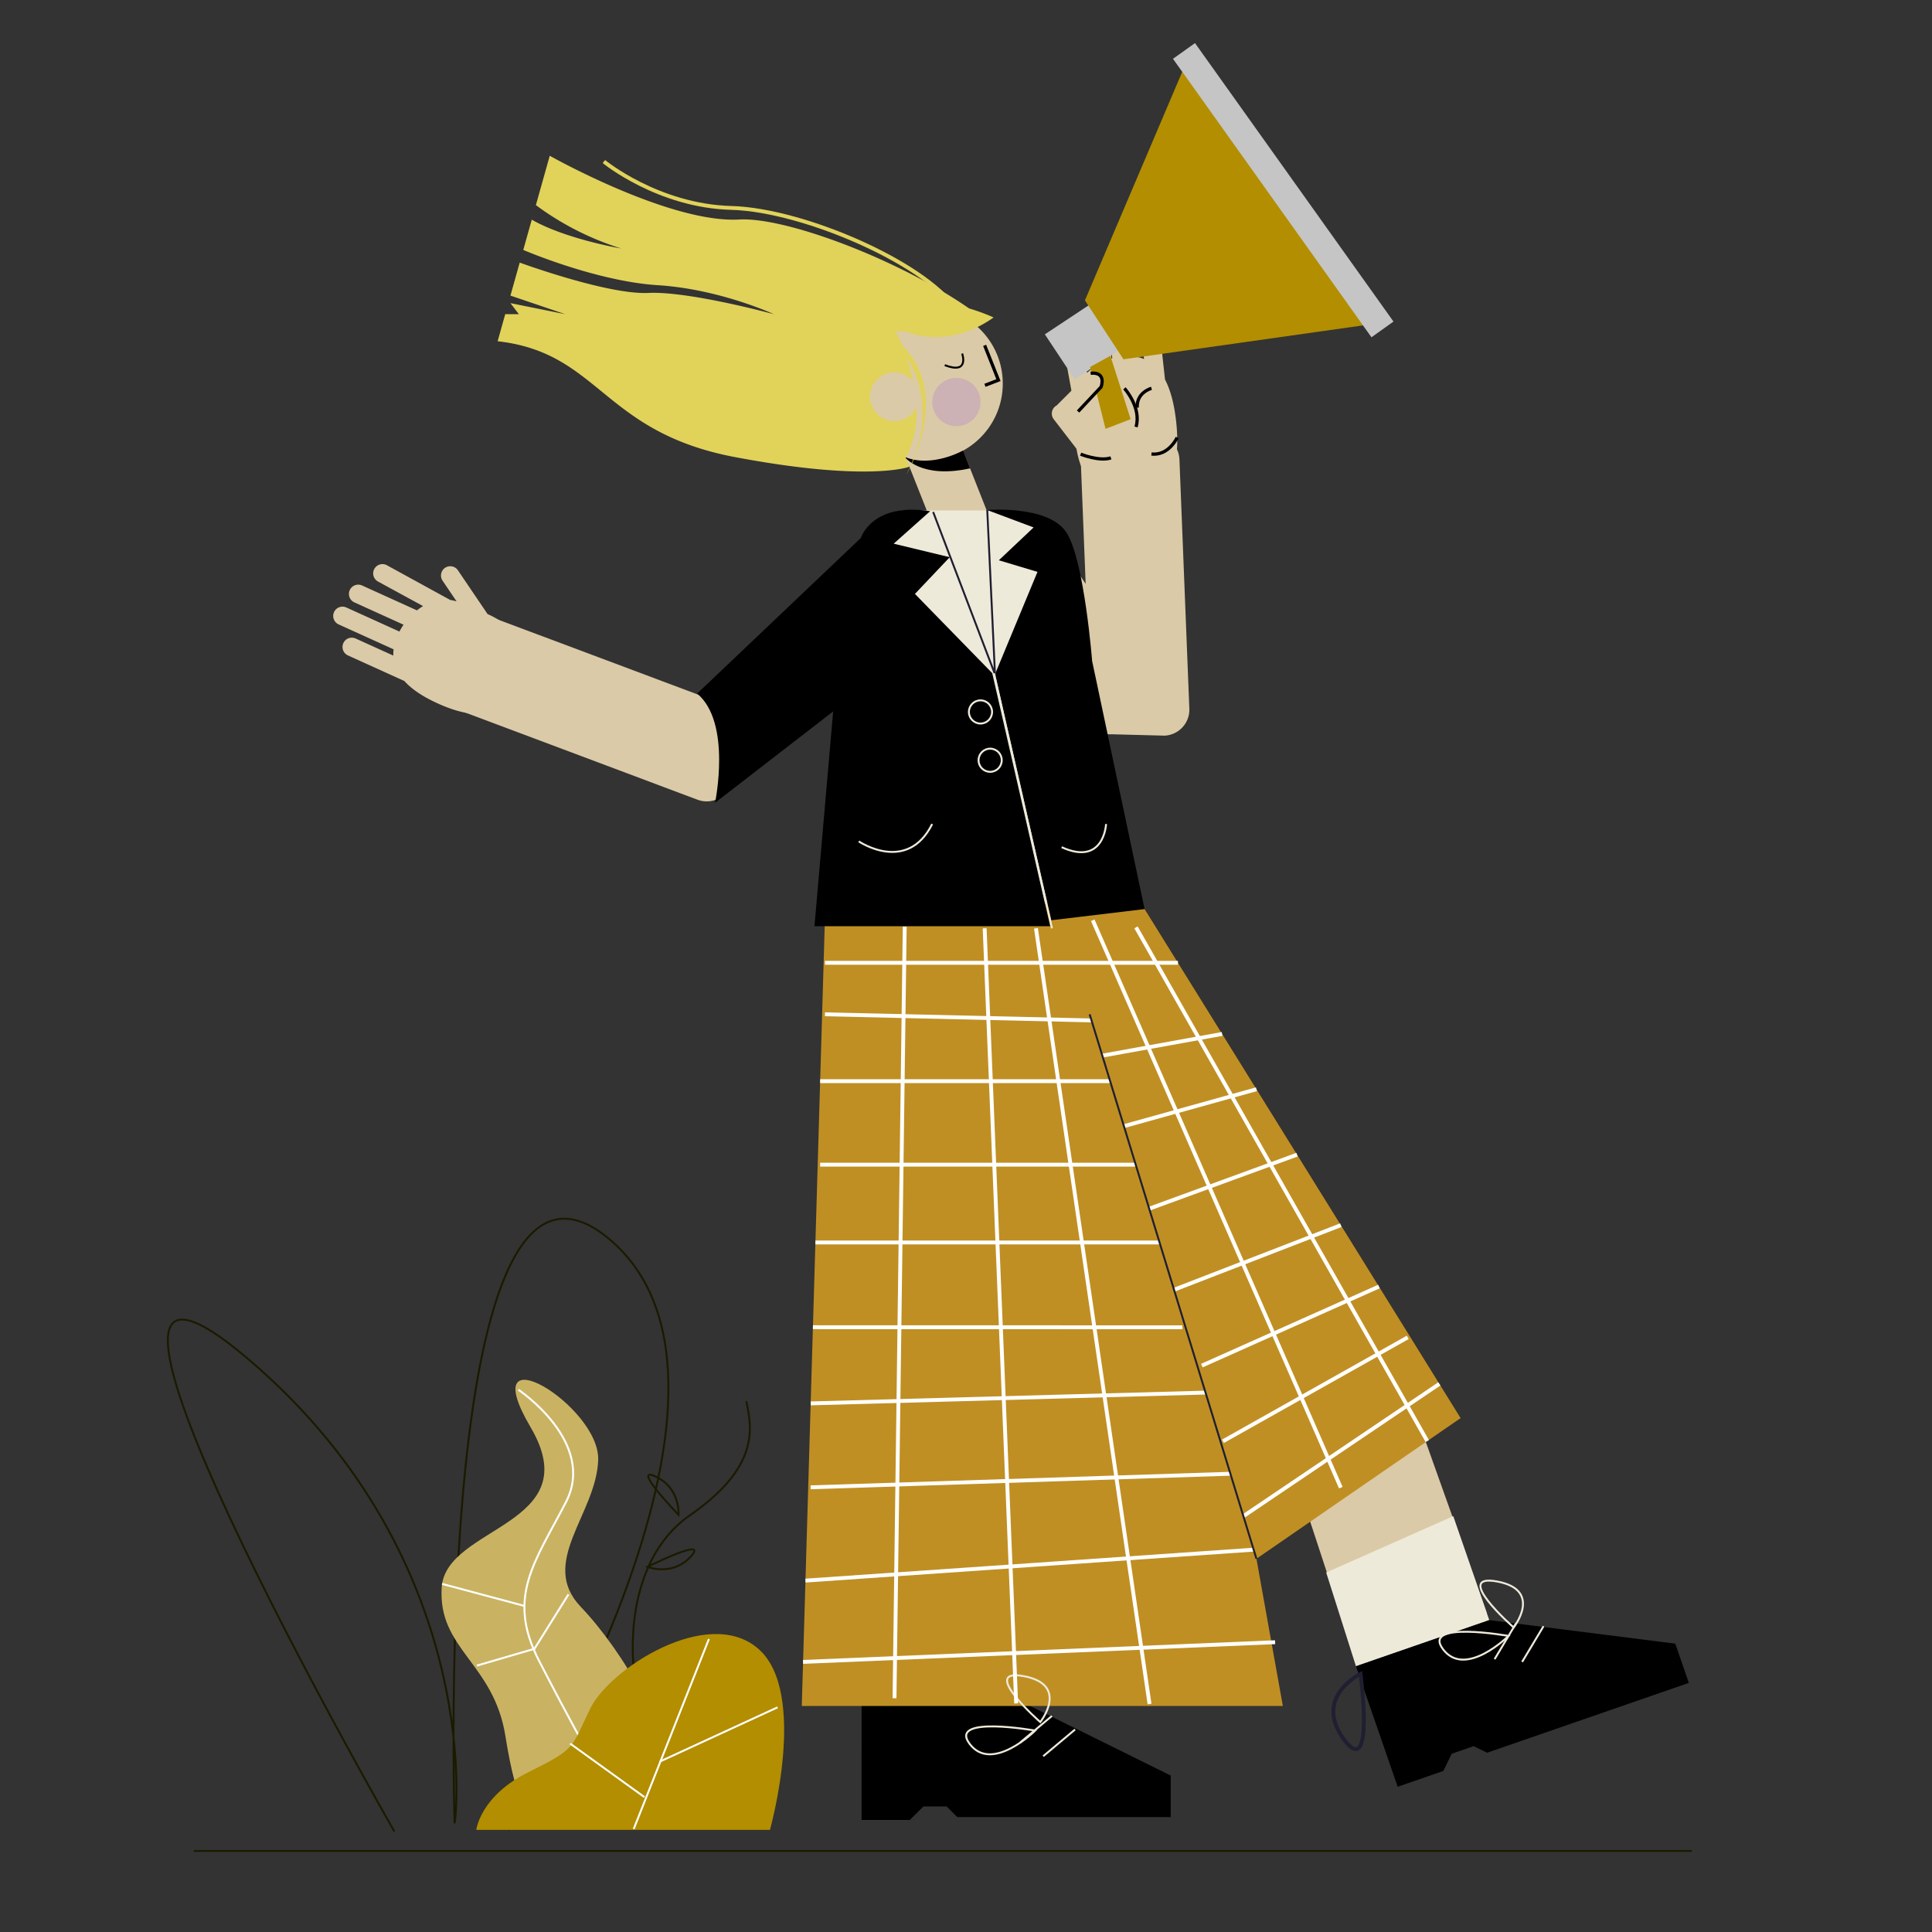 <svg xmlns="http://www.w3.org/2000/svg" viewBox="0 0 1000 1000"><rect x="0" y="0" width="1000" height="1000" fill="#333333" stroke="none"/><title>Mesa de trabajo 6</title><g id="Capa_1" data-name="Capa 1"><path d="M769.53,834.79l-68.31,23.65S662.3,737,644.78,690.36c-28.23-31.61-120.84-134.84-126-134.87l52.88-49.28L704.15,651.42Z" fill="#dbcaa7"/><polygon points="701.85 862.45 686.43 813.93 752.21 784.76 770.84 838.57 701.85 862.45" fill="#eeeada"/><path d="M204.14,948S2.26,596.26,128.26,703.26s107,246,107,240-12-379,80-302-52,306-52,306" fill="none" stroke="#1b1a00" stroke-miterlimit="10"/><path d="M328,862.78s-6.74-53.59,29.26-78.59,32-45,29-59" fill="none" stroke="#1b1a00" stroke-miterlimit="10"/><path d="M351.21,784.07s-24.92-25.84-11.92-19.84S351.21,784.07,351.21,784.07Z" fill="none" stroke="#1b1a00" stroke-miterlimit="10"/><path d="M335.12,811s32.13-16,22.5-5.41S335.12,811,335.12,811Z" fill="none" stroke="#1b1a00" stroke-miterlimit="10"/><path d="M274.62,940.71s-7-4-13-42-35-45-33-77,76-32,46-83,36-11,35,17-31,53-9,76,50,70,35,79S274.62,940.71,274.62,940.71Z" fill="#c9b363"/><polygon points="555 292 562.39 302.81 615.27 358.58 576.49 379.87 565 342 555 292" fill="#dbcaa7"/><path d="M588.81,257.66c-18.45,2-29.83-8.09-32-28.3-.71-6.61-1.93-14.89-1.28-21.93l-6.09-33.25a4.8,4.8,0,0,1,9.45-1.73L562.66,193a32.41,32.41,0,0,1,3.46-2.86l-2.68-25a4.8,4.8,0,0,1,9.55-1l2.3,21.47.41-.12-2.5-23.32a5.56,5.56,0,0,1,4.92-6.1l2.21-.23a5.56,5.56,0,0,1,6.1,4.92L589,184.83a20.9,20.9,0,0,1,3.14,1l-1.62-15.13a4.8,4.8,0,0,1,9.55-1L603,196.42c3.11,5.94,4.9,13.63,5.81,22.09.13,1.27.25,2.52.33,3.77C610.4,240.79,606.1,255.8,588.81,257.66Z" fill="#dbcaa7"/><path d="M575.48,380.06l27.24.71a13.46,13.46,0,0,0,12.88-13.94l-5.13-129.09a13.47,13.47,0,0,0-14-12.88l-24.13,1a13.46,13.46,0,0,0-12.88,14l5.13,129.08C564.93,376.23,568.1,380.35,575.48,380.06Z" fill="#dbcaa7"/><path d="M501.57,159.62l-31,82s-21,8-90-5-70-54-123-60l3.94-14h7.06l-4.37-5.72,28.37,5.72L264.2,153,269,135.92s45.55,16.7,66.55,15.7c20.68-1,63.69,10.64,65,11-1-.46-28.55-13-60-15-32-2-69.71-18.26-69.71-18.26l4.4-15.65c17.7,10.08,46.31,14.91,46.31,14.91a148.41,148.41,0,0,1-44.18-22.45l7.18-25.55s62,35,98,33c20.89-1.16,66.28,14.84,101.53,35h0C490.31,152.21,496.2,155.88,501.57,159.62Z" fill="#e1d25a"/><polygon points="701.85 862.45 723.44 924.82 747.07 916.64 751.39 907.74 762.73 903.81 769.73 907.21 874.15 871.06 867.12 850.75 770.84 838.57 701.85 862.45"/><line x1="784.66" y1="840.32" x2="773.6" y2="858.78" fill="none" stroke="#eeeada" stroke-miterlimit="10"/><line x1="798.91" y1="841.74" x2="787.85" y2="860.2" fill="none" stroke="#eeeada" stroke-miterlimit="10"/><path d="M704.22,866.41s7.42,55.79-8.65,33.84S704.22,866.41,704.22,866.41Z" fill="none" stroke="#1f1f31" stroke-miterlimit="10" stroke-width="2"/><path d="M780.81,846.75s-45.39-8.09-33.83,7S780.81,846.75,780.81,846.75Z" fill="none" stroke="#eeeada" stroke-miterlimit="10"/><path d="M783.45,842.34S751.26,814.13,775,818.6,783.45,842.34,783.45,842.34Z" fill="none" stroke="#eeeada" stroke-miterlimit="10"/><path d="M446.74,541.69c4.46,7.08-.06,330.3-.06,330.3H519L519,541.7Z" fill="#dbcaa7"/><circle cx="479.49" cy="198.56" r="39.55" fill="#dbcaa7"/><polygon points="467.19 232.71 483.12 272.85 513 270 491.17 214.75 467.19 232.71" fill="#dbcaa7"/><polyline points="509.65 178.76 516.79 196.75 509.81 199.44" fill="none" stroke="#000" stroke-miterlimit="10" stroke-width="1.68"/><path d="M498.51,233.15s-16.13,9.2-30.23,3.35c0,0,8.32,11.52,33.84,5.92Z"/><circle cx="495.04" cy="208.1" r="12.5" fill="#ccb1b5"/><path d="M267.17,356.15C260,372,245.53,371.88,229.84,365.5c-1.06-.43-2.12-.89-3.18-1.37-7.08-3.21-13.21-7-17.37-11.65l-29.2-13.24a4.8,4.8,0,0,1,4-8.74l19.5,8.84a19.88,19.88,0,0,1,.14-3.25l-28.45-12.9a4.8,4.8,0,0,1,4-8.75l27.48,12.46a33.09,33.09,0,0,1,2.12-3.56l-25.46-11.55a4.8,4.8,0,1,1,4-8.74l28.4,12.88a31,31,0,0,1,3.16-2.22L195.66,301a4.8,4.8,0,0,1,4.6-8.43L233,310.52a32.15,32.15,0,0,1,3.32.75l-7.21-10.65a4.8,4.8,0,1,1,7.95-5.38l15.3,22.59.44.2C269.74,325.69,274.84,339.25,267.17,356.15Z" fill="#dbcaa7"/><path d="M386.24,380l-7.86,26.09a13.47,13.47,0,0,1-17.29,7.86L240.14,368.56a13.46,13.46,0,0,1-7.86-17.28l8.48-22.61a13.47,13.47,0,0,1,17.29-7.86l121,45.36C385.92,368.77,388.84,373.07,386.24,380Z" fill="#dbcaa7"/><polygon points="447.6 812.36 518.98 789.71 518.97 876 445.97 875.99 447.6 812.36" fill="#eeeada"/><polygon points="445.97 875.99 445.96 941.99 470.96 941.99 477.96 935 489.96 935 495.46 940.5 605.96 940.52 605.96 919.02 518.97 876 445.97 875.99"/><line x1="544.46" y1="888.18" x2="527.96" y2="902" fill="none" stroke="#eeeada" stroke-miterlimit="10"/><line x1="556.46" y1="895.18" x2="539.96" y2="909.01" fill="none" stroke="#eeeada" stroke-miterlimit="10"/><line x1="100.31" y1="958.06" x2="875.7" y2="958.06" fill="none" stroke="#1b1a00" stroke-miterlimit="10"/><path d="M514.28,164.33c-24.37,17.2-45.51,7.3-45.51,7.3-3.55.28-5.6-.42-6.7-1.61a29.43,29.43,0,0,1-13.9-4.2,54.8,54.8,0,0,1,15.27-6.35l0-.05C484,149.87,514.28,164.33,514.28,164.33Z" fill="#e1d25a"/><path d="M461.54,167s26.21,46.48,4,74.64c0,0-36.68-18.65-29.34-51.69S461.54,167,461.54,167Z" fill="#e1d25a"/><path d="M455,169.56s39.48,26.29,14.09,76.17C469.13,245.73,499.53,194.93,455,169.56Z" fill="#e1d25a"/><circle cx="462.96" cy="205.33" r="12.62" fill="#dbcaa7"/><path d="M588.58,467.83,427,479.61l10.1-166c0-21,12.94-49.39,31.14-49.39h52.17C538.61,264.18,556,271,556,292Z" fill="#eeeada"/><polygon points="650.33 806.81 664 883 415 883 427.03 473.92 589 465 756 734 650.33 806.81" fill="#c08f23"/><line x1="424.51" y1="559.61" x2="574.6" y2="559.61" fill="none" stroke="#fff" stroke-miterlimit="10" stroke-width="2"/><line x1="424.51" y1="602.83" x2="587.84" y2="602.83" fill="none" stroke="#fff" stroke-miterlimit="10" stroke-width="2"/><line x1="422.06" y1="643.1" x2="600.18" y2="643.1" fill="none" stroke="#fff" stroke-miterlimit="10" stroke-width="2"/><line x1="420.77" y1="686.96" x2="612" y2="687" fill="none" stroke="#fff" stroke-miterlimit="10" stroke-width="2"/><line x1="419.61" y1="726.39" x2="623.98" y2="720.8" fill="none" stroke="#fff" stroke-miterlimit="10" stroke-width="2"/><line x1="419.61" y1="769.83" x2="636.85" y2="762.81" fill="none" stroke="#fff" stroke-miterlimit="10" stroke-width="2"/><line x1="416.91" y1="818.12" x2="648.89" y2="802.1" fill="none" stroke="#fff" stroke-miterlimit="10" stroke-width="2"/><line x1="415.67" y1="860.2" x2="660" y2="850" fill="none" stroke="#fff" stroke-miterlimit="10" stroke-width="2"/><line x1="427" y1="525" x2="564.97" y2="528.17" fill="none" stroke="#fff" stroke-miterlimit="10" stroke-width="2"/><line x1="427" y1="498.34" x2="609.7" y2="498.34" fill="none" stroke="#fff" stroke-miterlimit="10" stroke-width="2"/><line x1="570.56" y1="546.4" x2="632.56" y2="535.17" fill="none" stroke="#fff" stroke-miterlimit="10" stroke-width="2"/><line x1="581.74" y1="582.9" x2="650.33" y2="563.79" fill="none" stroke="#fff" stroke-miterlimit="10" stroke-width="2"/><line x1="594.82" y1="625.62" x2="671.35" y2="597.65" fill="none" stroke="#fff" stroke-miterlimit="10" stroke-width="2"/><line x1="607.67" y1="667.57" x2="694.01" y2="634.15" fill="none" stroke="#fff" stroke-miterlimit="10" stroke-width="2"/><line x1="622.07" y1="706.84" x2="713.73" y2="665.91" fill="none" stroke="#fff" stroke-miterlimit="10" stroke-width="2"/><line x1="633" y1="746" x2="728.63" y2="692.23" fill="none" stroke="#fff" stroke-miterlimit="10" stroke-width="2"/><line x1="643.57" y1="784.76" x2="745.01" y2="716.3" fill="none" stroke="#fff" stroke-miterlimit="10" stroke-width="2"/><line x1="650.33" y1="806.81" x2="564" y2="525" fill="none" stroke="#1f1f31" stroke-miterlimit="10"/><path d="M389.77,384.63l-15.16-16.31c-5.38-5.79-6.08-14-1.57-18.16l86.43-80.3c4.51-4.2,12.61-2.89,18,2.9l15.15,16.3c5.38,5.79,6.09,14,1.57,18.16l-90,79.56C399.63,391,395.15,390.42,389.77,384.63Z" fill="#eeeada"/><path d="M535.81,895.75s-45.39-8.09-33.83,7S535.81,895.75,535.81,895.75Z" fill="none" stroke="#eeeada" stroke-miterlimit="10"/><path d="M538.45,891.34S506.26,863.13,530,867.6,538.45,891.34,538.45,891.34Z" fill="none" stroke="#eeeada" stroke-miterlimit="10"/><path d="M498,183s4,11-9,6" fill="none" stroke="#000" stroke-miterlimit="10"/><path d="M481.43,264.6l-18.86,16.81,29,7-18,19,40,41,30,131h-122l9.67-111.18-61.13,47.28S378.84,374,360.84,359l84.73-80.55S451.29,259.8,481.43,264.6Z"/><path d="M515,349l22-53-20-6,18-17-24-9s32.51-2.87,41.43,12.33,12.85,65.76,12.85,65.76l27.16,128.45-48.28,5.78Z"/><polyline points="483 265 515 349 511 264" fill="none" stroke="#1f1f31" stroke-miterlimit="10"/><line x1="514.5" y1="348.5" x2="544.5" y2="480.5" fill="none" stroke="#eeeada" stroke-miterlimit="10"/><circle cx="507.5" cy="368.5" r="6" fill="none" stroke="#eeeada" stroke-miterlimit="10"/><circle cx="512.5" cy="393.5" r="6" fill="none" stroke="#eeeada" stroke-miterlimit="10"/><path d="M444.5,435.5s25,17,38-9" fill="none" stroke="#eeeada" stroke-miterlimit="10"/><path d="M572.5,426.5s-1,22-23,12" fill="none" stroke="#eeeada" stroke-miterlimit="10"/><path d="M312.57,83.62s28,23,66,24,104,30,118,55" fill="none" stroke="#e1d25a" stroke-miterlimit="10" stroke-width="2"/><line x1="468.28" y1="479.61" x2="463" y2="879" fill="none" stroke="#fff" stroke-miterlimit="10" stroke-width="2"/><line x1="509.65" y1="480.5" x2="525.96" y2="881.69" fill="none" stroke="#fff" stroke-miterlimit="10" stroke-width="2"/><line x1="536.21" y1="480.5" x2="595" y2="882" fill="none" stroke="#fff" stroke-miterlimit="10" stroke-width="2"/><line x1="565.61" y1="476.32" x2="694" y2="770" fill="none" stroke="#fff" stroke-miterlimit="10" stroke-width="2"/><line x1="588" y1="480" x2="738.75" y2="745.88" fill="none" stroke="#fff" stroke-miterlimit="10" stroke-width="2"/><rect x="546.22" y="162.97" width="28" height="28" transform="translate(-4.53 338.92) rotate(-33.53)" fill="#c5c5c5"/><polygon points="561.56 155.47 612.01 36.97 705.87 168.37 581.51 185.97 561.56 155.47" fill="#b28e00"/><polygon points="564.22 189.97 572.22 221.97 585.22 216.97 574.72 184.16 564.22 189.97" fill="#b28e00"/><path d="M580.37,248.27a4.8,4.8,0,0,1-8.6,2.94L545.41,217a4.81,4.81,0,0,1,.87-6.73,4.93,4.93,0,0,1,.68-.44l15.64-15.64a4,4,0,0,1,5.58,0l1.21,1.21a4,4,0,0,1,0,5.57l-13.67,13.68,23.66,30.71A4.77,4.77,0,0,1,580.37,248.27Z" fill="#dbcaa7"/><path d="M558,213l11.91-12.69s3.09-7.94-5.41-7.12" fill="none" stroke="#000" stroke-miterlimit="10" stroke-width="1.68"/><path d="M582,201s9,10,6,20" fill="none" stroke="#000" stroke-miterlimit="10" stroke-width="1.68"/><path d="M596,201s-7.78,2-7.39,10" fill="none" stroke="#000" stroke-miterlimit="10" stroke-width="1.68"/><path d="M609.31,226.44S605,236,596,235" fill="none" stroke="#000" stroke-miterlimit="10" stroke-width="1.68"/><path d="M559.34,235.07S569,239,575,237" fill="none" stroke="#000" stroke-miterlimit="10" stroke-width="1.68"/><rect x="657.22" y="9.97" width="14" height="177" transform="translate(66.16 403.78) rotate(-35.48)" fill="#c5c5c5"/><line x1="246.83" y1="862.11" x2="276.92" y2="853.33" fill="none" stroke="#fff" stroke-miterlimit="10"/><path d="M268.31,719.32s40.63,27.16,24.63,58.16-31,49-14,82,25,46.72,25,46.72" fill="none" stroke="#fff" stroke-miterlimit="10"/><line x1="228.83" y1="819.82" x2="271.33" y2="831.2" fill="none" stroke="#fff" stroke-miterlimit="10"/><line x1="294.25" y1="825.24" x2="276.19" y2="854.11" fill="none" stroke="#fff" stroke-miterlimit="10"/><path d="M246.52,947.14s2-17.51,27-29.87,22-12.36,32-32.95,61-53.56,87-30.9,6,93.72,6,93.72Z" fill="#b28e00"/><line x1="341.46" y1="911.82" x2="402.48" y2="883.71" fill="none" stroke="#fff" stroke-miterlimit="10"/><line x1="295.13" y1="902.49" x2="333.54" y2="930.17" fill="none" stroke="#fff" stroke-miterlimit="10"/><line x1="366.93" y1="848.36" x2="328" y2="946.69" fill="none" stroke="#fff" stroke-miterlimit="10"/></g></svg>
